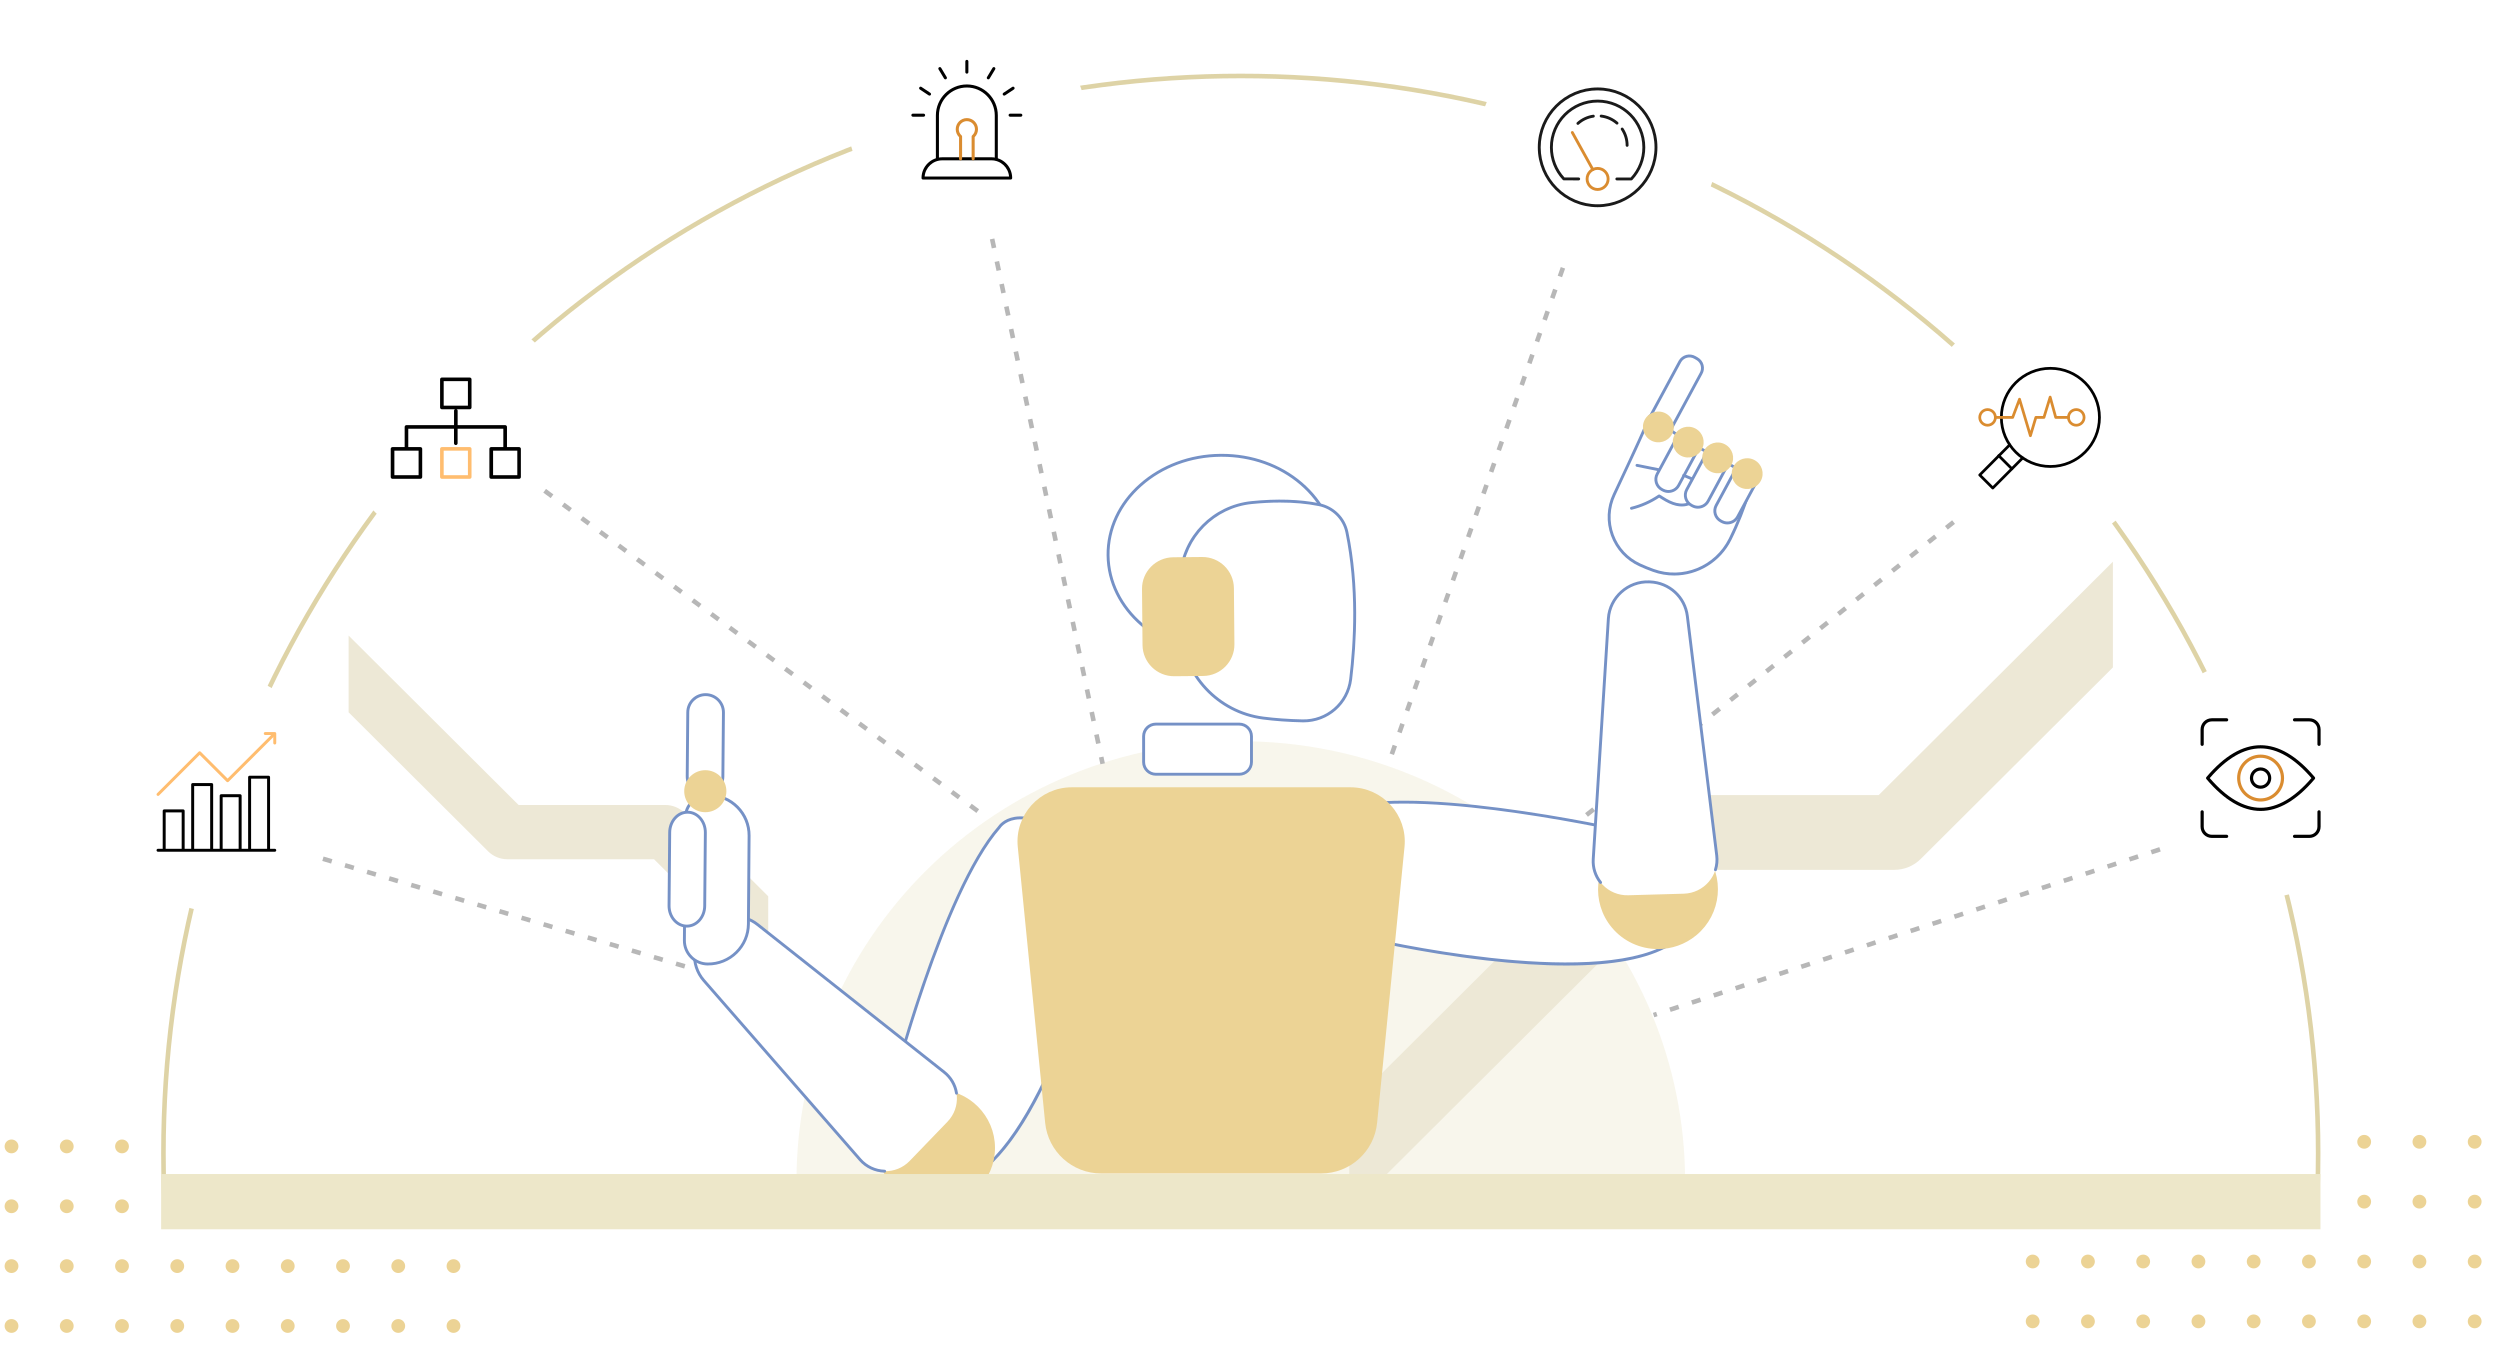 <svg width="543" height="293" viewBox="0 0 543 293" fill="none" xmlns="http://www.w3.org/2000/svg">
<g clip-path="url(#clip0_5658_217)">
<circle cx="269.5" cy="250.5" r="234" stroke="#DED3A6"/>
<path d="M366 256.5C366 243.959 363.504 231.54 358.654 219.954C353.805 208.367 346.697 197.839 337.736 188.971C328.775 180.103 318.137 173.069 306.429 168.27C294.721 163.47 282.173 161 269.5 161C256.827 161 244.279 163.47 232.571 168.27C220.863 173.069 210.225 180.103 201.264 188.971C192.303 197.839 185.195 208.367 180.346 219.954C175.496 231.54 173 243.959 173 256.5L269.5 256.5H366Z" fill="#DED3A6" fill-opacity="0.21"/>
</g>
<g clip-path="url(#clip1_5658_217)">
<path d="M513.5 249.5C514.328 249.5 515 248.828 515 248C515 247.172 514.328 246.5 513.5 246.5C512.672 246.5 512 247.172 512 248C512 248.828 512.672 249.5 513.5 249.5Z" fill="#ECD395"/>
<path d="M525.5 249.5C526.328 249.5 527 248.828 527 248C527 247.172 526.328 246.5 525.5 246.5C524.672 246.5 524 247.172 524 248C524 248.828 524.672 249.5 525.5 249.5Z" fill="#ECD395"/>
<path d="M537.5 249.5C538.328 249.5 539 248.828 539 248C539 247.172 538.328 246.5 537.5 246.5C536.672 246.5 536 247.172 536 248C536 248.828 536.672 249.5 537.5 249.5Z" fill="#ECD395"/>
<path d="M441.5 262.5C442.328 262.5 443 261.828 443 261C443 260.172 442.328 259.5 441.5 259.5C440.672 259.5 440 260.172 440 261C440 261.828 440.672 262.5 441.5 262.5Z" fill="#ECD395"/>
<path d="M453.5 262.5C454.328 262.5 455 261.828 455 261C455 260.172 454.328 259.5 453.5 259.5C452.672 259.5 452 260.172 452 261C452 261.828 452.672 262.5 453.5 262.5Z" fill="#ECD395"/>
<path d="M465.5 262.5C466.328 262.5 467 261.828 467 261C467 260.172 466.328 259.5 465.5 259.5C464.672 259.5 464 260.172 464 261C464 261.828 464.672 262.5 465.5 262.5Z" fill="#ECD395"/>
<path d="M477.5 262.5C478.328 262.5 479 261.828 479 261C479 260.172 478.328 259.5 477.5 259.5C476.672 259.5 476 260.172 476 261C476 261.828 476.672 262.5 477.5 262.5Z" fill="#ECD395"/>
<path d="M489.5 262.5C490.328 262.5 491 261.828 491 261C491 260.172 490.328 259.5 489.5 259.5C488.672 259.5 488 260.172 488 261C488 261.828 488.672 262.5 489.5 262.5Z" fill="#ECD395"/>
<path d="M501.5 262.5C502.328 262.5 503 261.828 503 261C503 260.172 502.328 259.5 501.5 259.5C500.672 259.5 500 260.172 500 261C500 261.828 500.672 262.5 501.5 262.5Z" fill="#ECD395"/>
<path d="M513.5 262.5C514.328 262.5 515 261.828 515 261C515 260.172 514.328 259.5 513.5 259.5C512.672 259.5 512 260.172 512 261C512 261.828 512.672 262.5 513.5 262.5Z" fill="#ECD395"/>
<path d="M525.5 262.5C526.328 262.5 527 261.828 527 261C527 260.172 526.328 259.5 525.5 259.5C524.672 259.5 524 260.172 524 261C524 261.828 524.672 262.5 525.5 262.5Z" fill="#ECD395"/>
<path d="M537.5 262.5C538.328 262.5 539 261.828 539 261C539 260.172 538.328 259.5 537.5 259.5C536.672 259.5 536 260.172 536 261C536 261.828 536.672 262.5 537.5 262.5Z" fill="#ECD395"/>
<path d="M441.5 275.5C442.328 275.5 443 274.828 443 274C443 273.172 442.328 272.5 441.5 272.5C440.672 272.5 440 273.172 440 274C440 274.828 440.672 275.5 441.5 275.5Z" fill="#ECD395"/>
<path d="M453.5 275.5C454.328 275.5 455 274.828 455 274C455 273.172 454.328 272.5 453.5 272.5C452.672 272.5 452 273.172 452 274C452 274.828 452.672 275.5 453.5 275.5Z" fill="#ECD395"/>
<path d="M465.5 275.5C466.328 275.5 467 274.828 467 274C467 273.172 466.328 272.5 465.5 272.5C464.672 272.5 464 273.172 464 274C464 274.828 464.672 275.5 465.5 275.5Z" fill="#ECD395"/>
<path d="M477.5 275.5C478.328 275.5 479 274.828 479 274C479 273.172 478.328 272.5 477.5 272.5C476.672 272.5 476 273.172 476 274C476 274.828 476.672 275.5 477.5 275.5Z" fill="#ECD395"/>
<path d="M489.5 275.5C490.328 275.5 491 274.828 491 274C491 273.172 490.328 272.5 489.5 272.5C488.672 272.5 488 273.172 488 274C488 274.828 488.672 275.5 489.5 275.5Z" fill="#ECD395"/>
<path d="M501.5 275.5C502.328 275.5 503 274.828 503 274C503 273.172 502.328 272.5 501.5 272.5C500.672 272.5 500 273.172 500 274C500 274.828 500.672 275.5 501.5 275.5Z" fill="#ECD395"/>
<path d="M513.5 275.5C514.328 275.5 515 274.828 515 274C515 273.172 514.328 272.5 513.5 272.5C512.672 272.5 512 273.172 512 274C512 274.828 512.672 275.5 513.5 275.5Z" fill="#ECD395"/>
<path d="M525.5 275.5C526.328 275.5 527 274.828 527 274C527 273.172 526.328 272.5 525.5 272.5C524.672 272.5 524 273.172 524 274C524 274.828 524.672 275.5 525.5 275.5Z" fill="#ECD395"/>
<path d="M537.5 275.5C538.328 275.5 539 274.828 539 274C539 273.172 538.328 272.5 537.5 272.5C536.672 272.5 536 273.172 536 274C536 274.828 536.672 275.5 537.5 275.5Z" fill="#ECD395"/>
<path d="M441.5 288.5C442.328 288.5 443 287.828 443 287C443 286.172 442.328 285.5 441.5 285.5C440.672 285.5 440 286.172 440 287C440 287.828 440.672 288.5 441.5 288.5Z" fill="#ECD395"/>
<path d="M453.5 288.5C454.328 288.5 455 287.828 455 287C455 286.172 454.328 285.5 453.5 285.5C452.672 285.5 452 286.172 452 287C452 287.828 452.672 288.5 453.5 288.5Z" fill="#ECD395"/>
<path d="M465.5 288.5C466.328 288.5 467 287.828 467 287C467 286.172 466.328 285.5 465.5 285.5C464.672 285.5 464 286.172 464 287C464 287.828 464.672 288.5 465.5 288.5Z" fill="#ECD395"/>
<path d="M477.5 288.5C478.328 288.5 479 287.828 479 287C479 286.172 478.328 285.5 477.5 285.5C476.672 285.5 476 286.172 476 287C476 287.828 476.672 288.5 477.5 288.5Z" fill="#ECD395"/>
<path d="M489.5 288.5C490.328 288.5 491 287.828 491 287C491 286.172 490.328 285.5 489.5 285.5C488.672 285.5 488 286.172 488 287C488 287.828 488.672 288.5 489.5 288.5Z" fill="#ECD395"/>
<path d="M501.5 288.5C502.328 288.5 503 287.828 503 287C503 286.172 502.328 285.5 501.5 285.5C500.672 285.5 500 286.172 500 287C500 287.828 500.672 288.5 501.5 288.5Z" fill="#ECD395"/>
<path d="M513.5 288.5C514.328 288.5 515 287.828 515 287C515 286.172 514.328 285.5 513.5 285.5C512.672 285.5 512 286.172 512 287C512 287.828 512.672 288.5 513.5 288.5Z" fill="#ECD395"/>
<path d="M525.5 288.5C526.328 288.5 527 287.828 527 287C527 286.172 526.328 285.5 525.5 285.5C524.672 285.5 524 286.172 524 287C524 287.828 524.672 288.5 525.5 288.5Z" fill="#ECD395"/>
<path d="M537.5 288.5C538.328 288.5 539 287.828 539 287C539 286.172 538.328 285.5 537.5 285.5C536.672 285.5 536 286.172 536 287C536 287.828 536.672 288.5 537.5 288.5Z" fill="#ECD395"/>
</g>
<rect x="184" width="52" height="52" rx="26" fill="white"/>
<path d="M219.514 39H200.484C200.301 39 200.152 38.851 200.152 38.668C200.152 36.182 202.174 34.161 204.66 34.161H215.34C217.826 34.161 219.847 36.182 219.847 38.668C219.847 38.851 219.699 39 219.516 39H219.514ZM200.829 38.337H219.168C219 36.372 217.347 34.824 215.339 34.824H204.659C202.65 34.824 200.997 36.371 200.829 38.337Z" fill="black"/>
<path d="M216.396 34.825C216.212 34.825 216.064 34.677 216.064 34.494V25.07C216.064 21.726 213.343 19.006 210 19.006C206.657 19.006 203.937 21.727 203.937 25.07V34.494C203.937 34.677 203.788 34.825 203.605 34.825C203.422 34.825 203.273 34.677 203.273 34.494V25.07C203.273 21.361 206.291 18.343 210 18.343C213.709 18.343 216.727 21.361 216.727 25.07V34.494C216.727 34.677 216.579 34.825 216.396 34.825Z" fill="black"/>
<path d="M211.367 34.825C211.184 34.825 211.035 34.677 211.035 34.494V29.648C211.035 29.551 211.077 29.459 211.15 29.397C211.536 29.063 211.758 28.579 211.758 28.069C211.758 27.101 210.97 26.313 210.002 26.313C209.033 26.313 208.245 27.101 208.245 28.069C208.245 28.579 208.467 29.063 208.853 29.397C208.926 29.459 208.968 29.552 208.968 29.648V34.494C208.968 34.677 208.82 34.825 208.637 34.825C208.454 34.825 208.305 34.677 208.305 34.494V29.794C207.843 29.34 207.582 28.721 207.582 28.069C207.582 26.735 208.667 25.65 210.002 25.65C211.336 25.65 212.421 26.735 212.421 28.069C212.421 28.721 212.16 29.34 211.698 29.794V34.494C211.698 34.677 211.55 34.825 211.367 34.825Z" fill="#DA8C30"/>
<path d="M200.605 25.35H198.277C198.094 25.35 197.945 25.201 197.945 25.018C197.945 24.835 198.094 24.687 198.277 24.687H200.605C200.788 24.687 200.937 24.835 200.937 25.018C200.937 25.201 200.788 25.35 200.605 25.35Z" fill="black"/>
<path d="M201.889 20.772C201.825 20.772 201.762 20.754 201.706 20.716L199.779 19.432C199.626 19.33 199.585 19.125 199.687 18.972C199.789 18.82 199.995 18.778 200.147 18.881L202.075 20.165C202.227 20.267 202.268 20.472 202.166 20.625C202.103 20.72 201.998 20.772 201.89 20.772H201.889Z" fill="black"/>
<path d="M205.342 17.24C205.229 17.24 205.119 17.183 205.057 17.079L203.852 15.072C203.758 14.915 203.808 14.711 203.966 14.617C204.123 14.523 204.327 14.573 204.421 14.731L205.626 16.738C205.72 16.895 205.669 17.099 205.512 17.193C205.459 17.225 205.399 17.241 205.342 17.241V17.24Z" fill="black"/>
<path d="M221.724 25.35H219.396C219.213 25.35 219.064 25.201 219.064 25.018C219.064 24.835 219.213 24.687 219.396 24.687H221.724C221.907 24.687 222.056 24.835 222.056 25.018C222.056 25.201 221.907 25.35 221.724 25.35Z" fill="black"/>
<path d="M218.113 20.772C218.006 20.772 217.901 20.72 217.837 20.625C217.735 20.472 217.776 20.267 217.929 20.165L219.856 18.881C220.009 18.778 220.215 18.82 220.317 18.972C220.419 19.125 220.378 19.33 220.225 19.432L218.298 20.716C218.241 20.754 218.177 20.772 218.115 20.772H218.113Z" fill="black"/>
<path d="M214.659 17.239C214.601 17.239 214.542 17.225 214.489 17.192C214.333 17.098 214.281 16.893 214.375 16.737L215.58 14.73C215.674 14.573 215.878 14.521 216.035 14.616C216.191 14.71 216.243 14.914 216.149 15.071L214.944 17.078C214.882 17.181 214.772 17.238 214.659 17.238V17.239Z" fill="black"/>
<path d="M210.002 15.997C209.818 15.997 209.67 15.848 209.67 15.665V13.332C209.67 13.149 209.818 13 210.002 13C210.185 13 210.333 13.149 210.333 13.332V15.665C210.333 15.848 210.185 15.997 210.002 15.997Z" fill="black"/>
<rect x="417" y="67" width="52" height="52" rx="26" fill="white"/>
<path d="M445.347 101.32C451.23 101.32 455.999 96.551 455.999 90.66C455.999 84.769 451.23 80 445.347 80C439.465 80 434.695 84.769 434.695 90.66C434.695 96.551 439.465 101.32 445.347 101.32Z" stroke="black" stroke-width="0.6" stroke-linecap="round" stroke-linejoin="round"/>
<path d="M436.51 96.616L430.002 103.164V103.173L432.829 106L439.329 99.459" stroke="black" stroke-width="0.6" stroke-linecap="round" stroke-linejoin="round"/>
<path d="M434.135 98.98L436.97 101.816" stroke="black" stroke-width="0.6" stroke-linecap="round" stroke-linejoin="round"/>
<path d="M431.7 92.358C432.634 92.358 433.398 91.594 433.398 90.66C433.398 89.726 432.634 88.962 431.7 88.962C430.766 88.962 430.002 89.726 430.002 90.66C430.002 91.594 430.766 92.358 431.7 92.358Z" stroke="#DA8C30" stroke-width="0.6" stroke-linecap="round" stroke-linejoin="round"/>
<path d="M450.964 92.358C451.898 92.358 452.662 91.594 452.662 90.66C452.662 89.726 451.898 88.962 450.964 88.962C450.029 88.962 449.266 89.726 449.266 90.66C449.266 91.594 450.029 92.358 450.964 92.358Z" stroke="#DA8C30" stroke-width="0.6" stroke-linecap="round" stroke-linejoin="round"/>
<path d="M433.398 90.66H437.152L438.639 86.703L441.003 94.641L442.19 90.66H443.945L445.293 86.248L446.504 90.66H449.275" stroke="#DA8C30" stroke-width="0.6" stroke-linecap="round" stroke-linejoin="round"/>
<g filter="url(#filter0_d_5658_217)">
<rect x="73" y="63" width="52" height="52" rx="26" fill="white"/>
<path d="M102.023 93.105H95.978C95.758 93.105 95.586 93.277 95.586 93.496V99.608C95.586 99.828 95.758 100 95.978 100H102.023C102.242 100 102.414 99.828 102.414 99.608V93.496C102.414 93.277 102.242 93.105 102.023 93.105ZM101.631 99.217H96.369V93.888H101.631V99.217Z" fill="#FFBD6F"/>
<path d="M102.023 78H95.978C95.758 78 95.586 78.172 95.586 78.391V84.504C95.586 84.723 95.758 84.895 95.978 84.895H102.023C102.242 84.895 102.414 84.723 102.414 84.504V78.391C102.414 78.172 102.242 78 102.023 78ZM101.631 84.112H96.369V78.783H101.631V84.112Z" fill="black"/>
<path d="M112.751 93.105H110.115V88.731C110.115 88.511 109.943 88.34 109.724 88.34H99.4V85.207C99.4 84.988 99.228 84.816 99.009 84.816C98.789 84.816 98.617 84.988 98.617 85.207V88.34H88.284C88.064 88.34 87.892 88.511 87.892 88.731V93.105H85.257C85.037 93.105 84.865 93.277 84.865 93.496V99.608C84.865 99.828 85.037 100 85.257 100H91.311C91.531 100 91.703 99.828 91.703 99.608V93.496C91.703 93.277 91.531 93.105 91.311 93.105H88.676V89.123H98.608V92.274C98.608 92.494 98.779 92.666 98.999 92.666C99.219 92.666 99.391 92.494 99.391 92.274V89.123H109.322V93.105H106.687C106.467 93.105 106.295 93.277 106.295 93.496V99.608C106.295 99.828 106.467 100 106.687 100H112.741C112.961 100 113.133 99.828 113.133 99.608V93.496C113.133 93.277 112.961 93.105 112.741 93.105H112.751ZM90.92 93.888V99.217H85.658V93.888H90.92ZM112.359 99.217H107.097V93.888H112.359V99.217Z" fill="black"/>
</g>
<rect x="321" y="6" width="52" height="52" rx="26" fill="white"/>
<path d="M347.001 45C339.838 45 334.01 39.168 334.01 32C334.01 24.832 339.838 19 347.001 19C354.164 19 359.992 24.832 359.992 32C359.992 39.168 354.165 45 347.001 45ZM347.001 19.628C340.183 19.628 334.636 25.178 334.636 32.001C334.636 38.823 340.183 44.374 347.001 44.374C353.819 44.374 359.365 38.823 359.365 32.001C359.365 25.178 353.819 19.628 347.001 19.628Z" fill="#1A1A1A"/>
<path d="M342.892 39.179L339.665 39.17C339.578 39.17 339.495 39.134 339.437 39.071C337.64 37.147 336.65 34.636 336.65 32C336.65 26.289 341.294 21.642 347.001 21.642C352.708 21.642 357.352 26.289 357.352 32C357.352 34.64 356.359 37.154 354.556 39.08C354.497 39.143 354.414 39.179 354.328 39.179H351.176C351.003 39.179 350.863 39.039 350.863 38.866C350.863 38.693 351.003 38.553 351.176 38.553H354.19C355.826 36.757 356.725 34.436 356.725 32C356.725 26.634 352.362 22.269 347 22.269C341.638 22.269 337.276 26.634 337.276 32C337.276 34.431 338.173 36.749 339.803 38.544L342.893 38.553C343.065 38.553 343.206 38.694 343.205 38.867C343.205 39.04 343.065 39.179 342.892 39.179Z" fill="#1A1A1A"/>
<path d="M353.408 31.888C353.235 31.888 353.095 31.747 353.095 31.575C353.095 30.366 352.742 29.199 352.076 28.198C351.98 28.054 352.019 27.859 352.163 27.764C352.307 27.668 352.502 27.707 352.598 27.851C353.333 28.955 353.722 30.243 353.722 31.575C353.722 31.747 353.581 31.888 353.409 31.888H353.408Z" fill="#1A1A1A"/>
<path d="M351.216 27.06C351.143 27.06 351.07 27.035 351.01 26.983C350.083 26.172 348.95 25.666 347.733 25.521C347.561 25.5 347.439 25.344 347.459 25.172C347.48 25 347.636 24.877 347.808 24.898C349.151 25.059 350.4 25.617 351.422 26.511C351.552 26.625 351.566 26.823 351.452 26.953C351.39 27.024 351.303 27.06 351.216 27.06Z" fill="#1A1A1A"/>
<path d="M342.72 27.118C342.635 27.118 342.549 27.083 342.487 27.014C342.371 26.885 342.381 26.687 342.51 26.572C343.501 25.681 344.718 25.11 346.029 24.92C346.2 24.895 346.36 25.014 346.385 25.186C346.409 25.357 346.291 25.516 346.119 25.541C344.93 25.714 343.827 26.231 342.929 27.039C342.869 27.093 342.794 27.12 342.719 27.12L342.72 27.118Z" fill="#1A1A1A"/>
<path d="M347.001 41.466C345.568 41.466 344.402 40.3 344.402 38.866C344.402 37.432 345.568 36.266 347.001 36.266C348.433 36.266 349.599 37.432 349.599 38.866C349.599 40.3 348.433 41.466 347.001 41.466ZM347.001 36.893C345.913 36.893 345.029 37.778 345.029 38.866C345.029 39.954 345.913 40.839 347.001 40.839C348.088 40.839 348.973 39.954 348.973 38.866C348.973 37.778 348.088 36.893 347.001 36.893Z" fill="#DA8C30"/>
<path d="M345.963 37.144C345.853 37.144 345.746 37.085 345.689 36.982L341.233 28.933C341.149 28.781 341.204 28.59 341.355 28.506C341.506 28.423 341.697 28.478 341.781 28.629L346.237 36.679C346.321 36.83 346.266 37.021 346.114 37.105C346.067 37.131 346.014 37.144 345.963 37.144V37.144Z" fill="#DA8C30"/>
<rect x="465" y="143" width="52" height="52" rx="26" fill="white"/>
<path d="M491.001 176.14C487.078 176.14 483.12 173.814 479.235 169.224C479.125 169.095 479.125 168.905 479.235 168.776C483.119 164.187 487.078 161.861 491.001 161.861C494.923 161.861 498.882 164.187 502.767 168.776C502.876 168.905 502.876 169.095 502.767 169.224C498.881 173.813 494.922 176.14 491.001 176.14ZM479.956 169.001C483.64 173.279 487.355 175.447 491.002 175.447C494.649 175.447 498.364 173.279 502.048 169.001C498.364 164.723 494.649 162.554 491.002 162.554C487.355 162.554 483.64 164.723 479.956 169.001Z" fill="black"/>
<path d="M491 174.101C488.187 174.101 485.898 171.812 485.898 168.999C485.898 166.186 488.187 163.897 491 163.897C493.814 163.897 496.103 166.186 496.103 168.999C496.103 171.812 493.814 174.101 491 174.101ZM491 164.592C488.57 164.592 486.592 166.569 486.592 169.001C486.592 171.432 488.569 173.409 491 173.409C493.432 173.409 495.409 171.432 495.409 169.001C495.409 166.569 493.432 164.592 491 164.592Z" fill="#DA8C30"/>
<path d="M490.998 171.321C489.718 171.321 488.678 170.28 488.678 169.001C488.678 167.722 489.72 166.68 490.998 166.68C492.277 166.68 493.319 167.722 493.319 169.001C493.319 170.28 492.277 171.321 490.998 171.321ZM490.998 167.372C490.101 167.372 489.371 168.102 489.371 168.999C489.371 169.897 490.101 170.626 490.998 170.626C491.896 170.626 492.626 169.897 492.626 168.999C492.626 168.102 491.896 167.372 490.998 167.372Z" fill="black"/>
<path d="M478.306 162.013C478.114 162.013 477.959 161.858 477.959 161.667V158.44C477.959 157.094 479.053 156 480.399 156H483.624C483.816 156 483.971 156.155 483.971 156.347C483.971 156.538 483.816 156.694 483.624 156.694H480.399C479.436 156.694 478.653 157.477 478.653 158.44V161.667C478.653 161.858 478.497 162.013 478.306 162.013Z" fill="black"/>
<path d="M503.692 162.013C503.501 162.013 503.345 161.858 503.345 161.667V158.44C503.345 157.477 502.561 156.694 501.599 156.694H498.372C498.181 156.694 498.025 156.538 498.025 156.347C498.025 156.155 498.181 156 498.372 156H501.599C502.944 156 504.039 157.094 504.039 158.44V161.667C504.039 161.858 503.883 162.013 503.692 162.013Z" fill="black"/>
<path d="M501.599 182H498.372C498.181 182 498.025 181.845 498.025 181.653C498.025 181.462 498.181 181.306 498.372 181.306H501.599C502.561 181.306 503.345 180.523 503.345 179.56V176.335C503.345 176.143 503.501 175.988 503.692 175.988C503.883 175.988 504.039 176.143 504.039 176.335V179.56C504.039 180.906 502.944 182 501.599 182Z" fill="black"/>
<path d="M483.624 182H480.399C479.053 182 477.959 180.906 477.959 179.56V176.335C477.959 176.143 478.114 175.988 478.306 175.988C478.497 175.988 478.653 176.143 478.653 176.335V179.56C478.653 180.523 479.436 181.306 480.399 181.306H483.624C483.816 181.306 483.971 181.462 483.971 181.653C483.971 181.845 483.816 182 483.624 182Z" fill="black"/>
<rect x="21" y="146" width="52" height="52" rx="26" fill="white"/>
<path d="M59.678 185H34.322C34.143 185 34 184.857 34 184.678C34 184.498 34.143 184.356 34.322 184.356H59.678C59.857 184.356 60 184.498 60 184.678C60 184.857 59.857 185 59.678 185Z" fill="black"/>
<path d="M34.322 172.872C34.238 172.872 34.158 172.84 34.095 172.776C33.968 172.65 33.968 172.444 34.095 172.317L43.139 163.273C43.265 163.147 43.471 163.147 43.598 163.273L49.435 169.105L59.091 159.449C59.218 159.322 59.424 159.322 59.551 159.449C59.678 159.576 59.678 159.782 59.551 159.909L49.662 169.797C49.535 169.924 49.33 169.924 49.203 169.797L43.366 163.965L34.549 172.782C34.486 172.845 34.401 172.877 34.322 172.877V172.872Z" fill="#FFBD6F"/>
<path d="M59.677 161.705C59.498 161.705 59.355 161.562 59.355 161.382V159.644H57.617C57.438 159.644 57.295 159.502 57.295 159.322C57.295 159.143 57.438 159 57.617 159H59.677C59.857 159 59.999 159.143 59.999 159.322V161.382C59.999 161.562 59.857 161.705 59.677 161.705Z" fill="#FFBD6F"/>
<path d="M39.782 184.741C39.603 184.741 39.46 184.599 39.46 184.419V176.448H35.984V184.419C35.984 184.599 35.842 184.741 35.662 184.741C35.483 184.741 35.34 184.599 35.34 184.419V176.126C35.34 175.946 35.483 175.803 35.662 175.803H39.782C39.962 175.803 40.105 175.946 40.105 176.126V184.419C40.105 184.599 39.962 184.741 39.782 184.741Z" fill="black"/>
<path d="M45.97 184.741C45.79 184.741 45.648 184.599 45.648 184.419V170.727H42.172V184.419C42.172 184.599 42.029 184.741 41.85 184.741C41.67 184.741 41.527 184.599 41.527 184.419V170.405C41.527 170.225 41.67 170.082 41.85 170.082H45.975C46.155 170.082 46.297 170.225 46.297 170.405V184.419C46.297 184.599 46.155 184.741 45.975 184.741H45.97Z" fill="black"/>
<path d="M52.157 184.741C51.978 184.741 51.835 184.599 51.835 184.419V173.152H48.359V184.419C48.359 184.599 48.217 184.741 48.037 184.741C47.858 184.741 47.715 184.599 47.715 184.419V172.829C47.715 172.65 47.858 172.507 48.037 172.507H52.157C52.337 172.507 52.48 172.65 52.48 172.829V184.419C52.48 184.599 52.337 184.741 52.157 184.741Z" fill="black"/>
<path d="M58.335 184.741C58.156 184.741 58.013 184.599 58.013 184.419V169.132H54.537V184.419C54.537 184.599 54.394 184.741 54.215 184.741C54.035 184.741 53.893 184.599 53.893 184.419V168.809C53.893 168.63 54.035 168.487 54.215 168.487H58.335C58.515 168.487 58.657 168.63 58.657 168.809V184.419C58.657 184.599 58.515 184.741 58.335 184.741Z" fill="black"/>
<line x1="70.142" y1="186.521" x2="181.142" y2="219.521" stroke="#B7B7B7" stroke-dasharray="2 3"/>
<line x1="118.297" y1="106.598" x2="214.297" y2="177.598" stroke="#B7B7B7" stroke-dasharray="2 3"/>
<line x1="215.489" y1="51.897" x2="239.489" y2="165.897" stroke="#B7B7B7" stroke-dasharray="2 3"/>
<line x1="339.472" y1="58.166" x2="301.472" y2="166.166" stroke="#B7B7B7" stroke-dasharray="2 3"/>
<line x1="424.312" y1="113.391" x2="325.312" y2="192.391" stroke="#B7B7B7" stroke-dasharray="2 3"/>
<line x1="469.156" y1="184.475" x2="359.156" y2="220.475" stroke="#B7B7B7" stroke-dasharray="2 3"/>
<path d="M293.059 240.174L358.385 175.073C359.915 173.549 361.985 172.694 364.148 172.694H408.052L458.921 122V144.968L417.19 186.555C415.66 188.079 413.59 188.934 411.427 188.934H367.523L293.619 262.583C293.439 262.763 293.252 262.927 293.059 263.088V240.174Z" fill="#EDE8D6"/>
<path d="M166.857 194.676L148.686 176.568C147.578 175.463 146.074 174.842 144.503 174.842H112.638L75.719 138.047V154.717L106.007 184.901C107.116 186.005 108.62 186.627 110.19 186.627H142.056L166.452 210.939C166.582 211.068 166.718 211.188 166.857 211.305V194.673V194.676Z" fill="#EDE8D6"/>
<path d="M355.75 181.129C355.75 181.129 311.358 170.795 292.611 175.392C292.611 175.392 284.189 175.922 288.558 194.738L295.98 203.652C295.98 203.652 345.083 215.465 362.51 205.163L355.747 181.126L355.75 181.129Z" fill="white"/>
<path d="M340.24 209.713C335.06 209.713 329.203 209.337 322.677 208.586C308.369 206.936 296.033 203.989 295.909 203.961C295.843 203.945 295.783 203.907 295.741 203.857L288.32 194.943C288.288 194.905 288.266 194.861 288.256 194.813C285.85 184.448 287.348 179.592 289.029 177.342C290.517 175.351 292.3 175.108 292.566 175.083C311.187 170.536 355.385 180.719 355.828 180.823C355.942 180.848 356.031 180.933 356.062 181.044L362.826 205.081C362.864 205.22 362.807 205.365 362.683 205.437C357.864 208.287 350.35 209.713 340.247 209.713H340.24ZM296.159 203.371C298.667 203.961 345.224 214.702 362.145 205.018L355.499 181.394C352.37 180.681 310.541 171.322 292.689 175.698C292.67 175.702 292.651 175.705 292.632 175.708C292.563 175.714 290.913 175.85 289.513 177.74C287.927 179.882 286.528 184.543 288.852 194.596L296.159 203.371Z" fill="#7591C6"/>
<path d="M368.223 202.898C373.627 198.428 374.377 190.446 369.899 185.069C365.421 179.691 357.41 178.955 352.006 183.425C346.602 187.894 345.851 195.877 350.329 201.254C354.808 206.631 362.819 207.367 368.223 202.898Z" fill="#ECD395"/>
<path d="M360.109 206.135C356.367 206.135 352.656 204.541 350.088 201.459C345.506 195.956 346.276 187.758 351.804 183.186C357.332 178.614 365.562 179.371 370.143 184.874C374.725 190.377 373.955 198.575 368.427 203.147C365.995 205.157 363.044 206.138 360.109 206.138V206.135ZM350.572 201.055C354.932 206.289 362.759 207.009 368.019 202.658C373.281 198.306 374.012 190.51 369.652 185.272C365.292 180.037 357.465 179.318 352.206 183.669C346.944 188.02 346.212 195.817 350.572 201.055Z" fill="#ECD395"/>
<path d="M366.492 133.837L372.875 185.821C373.407 190.144 370.086 193.984 365.717 194.11L353.659 194.451C349.302 194.574 345.782 190.948 346.054 186.613L349.344 134.345C349.635 129.735 353.574 126.194 358.209 126.384L358.393 126.39C362.56 126.56 365.989 129.709 366.495 133.83L366.492 133.837Z" fill="white"/>
<path d="M347.643 191.986C347.552 191.986 347.457 191.945 347.396 191.866C346.203 190.374 345.614 188.503 345.734 186.594L349.024 134.326C349.322 129.58 353.457 125.876 358.219 126.068L358.402 126.075C362.743 126.251 366.28 129.498 366.806 133.792L373.189 185.777C373.325 186.875 373.227 187.963 372.898 189.011C372.844 189.178 372.667 189.27 372.502 189.219C372.334 189.165 372.242 188.989 372.293 188.825C372.594 187.865 372.686 186.865 372.562 185.855L366.179 133.871C365.688 129.883 362.408 126.87 358.377 126.706L358.193 126.699C353.757 126.516 349.936 129.959 349.657 134.364L346.367 186.632C346.257 188.383 346.798 190.103 347.894 191.472C348.001 191.608 347.979 191.806 347.843 191.917C347.786 191.964 347.716 191.986 347.647 191.986H347.643Z" fill="#7591C6"/>
<path d="M380.742 103.681C380.742 103.681 379.361 109.878 375.786 117.101C372.743 123.247 365.543 126.223 359.071 123.885C358.137 123.547 357.172 123.156 356.184 122.701C350.383 120.045 347.888 113.172 350.598 107.42C353.831 100.557 357.833 91.959 358.34 90.397L365.733 95.424L380.742 103.681Z" fill="white"/>
<path d="M363.633 125.002C362.079 125.002 360.502 124.737 358.963 124.181C357.981 123.828 357.003 123.427 356.05 122.989C353.178 121.673 350.997 119.316 349.911 116.353C348.818 113.377 348.961 110.156 350.313 107.288C354.97 97.396 357.643 91.524 358.042 90.302C358.073 90.208 358.146 90.132 358.241 90.1C358.336 90.069 358.441 90.082 358.523 90.138L365.916 95.165L380.899 103.407C381.022 103.473 381.086 103.615 381.054 103.75C381.041 103.814 379.626 110.067 376.074 117.243C373.664 122.111 368.769 125.002 363.636 125.002H363.633ZM358.501 90.886C357.614 93.174 353.929 101.087 350.886 107.553C349.607 110.269 349.474 113.317 350.506 116.132C351.535 118.937 353.599 121.168 356.316 122.411C357.253 122.84 358.216 123.235 359.181 123.582C365.489 125.86 372.505 123.014 375.504 116.956C378.638 110.623 380.092 105.019 380.38 103.836L365.584 95.695L358.501 90.88V90.886Z" fill="#7591C6"/>
<path d="M373.777 113.169L374.005 113.292C375.227 113.945 376.747 113.488 377.402 112.273L381.443 104.782L376.788 102.296L372.748 109.784C372.092 111.001 372.552 112.519 373.774 113.172L373.777 113.169Z" fill="white"/>
<path d="M375.188 113.904C374.738 113.904 374.279 113.797 373.858 113.57L373.63 113.447C372.965 113.09 372.477 112.497 372.259 111.778C372.04 111.058 372.116 110.295 372.474 109.632L376.514 102.144C376.597 101.99 376.79 101.933 376.942 102.015L381.596 104.501C381.669 104.543 381.726 104.609 381.748 104.688C381.774 104.767 381.764 104.855 381.723 104.927L377.683 112.418C377.173 113.362 376.195 113.901 375.188 113.901V113.904ZM376.923 102.719L373.035 109.929C372.756 110.443 372.696 111.033 372.867 111.595C373.035 112.153 373.415 112.614 373.931 112.892L374.159 113.015C375.226 113.583 376.556 113.185 377.129 112.122L381.02 104.909L376.926 102.722L376.923 102.719Z" fill="#7591C6"/>
<path d="M376.525 101.289C375.648 102.914 376.262 104.94 377.896 105.814C379.53 106.688 381.566 106.076 382.443 104.451C383.32 102.826 382.705 100.8 381.072 99.926C379.438 99.052 377.402 99.664 376.525 101.289Z" fill="#ECD395"/>
<path d="M367.375 109.749L367.603 109.872C368.825 110.525 370.345 110.067 371 108.853L375.04 101.362L370.386 98.876L366.346 106.363C365.69 107.581 366.149 109.099 367.371 109.752L367.375 109.749Z" fill="white"/>
<path d="M368.787 110.484C368.338 110.484 367.882 110.377 367.458 110.15L367.23 110.026C366.565 109.67 366.077 109.077 365.859 108.357C365.64 107.638 365.716 106.874 366.074 106.212L370.114 98.724C370.196 98.569 370.389 98.513 370.541 98.595L375.196 101.081C375.269 101.122 375.326 101.188 375.348 101.267C375.373 101.346 375.364 101.434 375.323 101.507L371.282 108.998C370.773 109.941 369.794 110.481 368.787 110.481V110.484ZM370.519 99.298L366.631 106.508C366.352 107.023 366.292 107.613 366.463 108.174C366.631 108.733 367.011 109.193 367.527 109.471L367.755 109.594C368.819 110.162 370.152 109.765 370.725 108.701L374.616 101.488L370.522 99.302L370.519 99.298Z" fill="#7591C6"/>
<path d="M370.12 97.869C369.243 99.494 369.858 101.52 371.491 102.394C373.125 103.268 375.161 102.656 376.038 101.031C376.915 99.406 376.301 97.38 374.667 96.506C373.033 95.632 370.998 96.244 370.12 97.869Z" fill="#ECD395"/>
<path d="M368.603 77.912L368.122 77.634C366.995 76.984 365.548 77.366 364.893 78.489L357.914 91.413L362.483 94.051L369.461 81.127C370.117 80.004 369.731 78.565 368.603 77.915V77.912Z" fill="white"/>
<path d="M362.484 94.363C362.43 94.363 362.373 94.348 362.325 94.322L357.757 91.684C357.608 91.599 357.554 91.413 357.636 91.262L364.615 78.337C365.362 77.056 367.002 76.621 368.281 77.359L368.763 77.637C369.383 77.993 369.823 78.571 370.007 79.259C370.191 79.947 370.092 80.666 369.735 81.281L362.762 94.196C362.721 94.272 362.652 94.326 362.569 94.351C362.541 94.36 362.512 94.363 362.484 94.363ZM358.339 91.293L362.36 93.612L369.184 80.975C369.462 80.496 369.535 79.95 369.396 79.423C369.256 78.896 368.918 78.457 368.446 78.186L367.965 77.908C366.989 77.347 365.736 77.678 365.169 78.647L358.342 91.293H358.339Z" fill="#7591C6"/>
<path d="M360.974 106.328L361.202 106.451C362.424 107.105 363.944 106.647 364.6 105.432L368.64 97.942L363.985 95.455L359.945 102.943C359.29 104.161 359.749 105.678 360.971 106.332L360.974 106.328Z" fill="white"/>
<path d="M362.387 107.064C361.937 107.064 361.478 106.956 361.057 106.729L360.829 106.606C360.164 106.25 359.677 105.656 359.458 104.937C359.24 104.218 359.316 103.454 359.673 102.791L363.714 95.304C363.796 95.149 363.989 95.092 364.141 95.174L368.796 97.661C368.868 97.702 368.925 97.768 368.948 97.847C368.973 97.926 368.963 98.014 368.922 98.087L364.882 105.577C364.372 106.521 363.394 107.06 362.387 107.06V107.064ZM364.119 95.881L360.231 103.091C359.952 103.605 359.895 104.195 360.063 104.757C360.231 105.316 360.611 105.776 361.127 106.054L361.355 106.177C362.422 106.745 363.752 106.347 364.325 105.284L368.216 98.071L364.122 95.884L364.119 95.881Z" fill="#7591C6"/>
<path d="M363.718 94.448C362.841 96.073 363.455 98.099 365.089 98.973C366.723 99.847 368.759 99.235 369.636 97.61C370.513 95.985 369.899 93.96 368.265 93.085C366.631 92.211 364.595 92.823 363.718 94.448Z" fill="#ECD395"/>
<path d="M357.242 91.151C356.365 92.776 356.979 94.802 358.613 95.676C360.246 96.55 362.282 95.938 363.159 94.313C364.036 92.688 363.422 90.662 361.788 89.788C360.155 88.914 358.119 89.526 357.242 91.151Z" fill="#ECD395"/>
<path d="M360.203 102.327C360.181 102.327 360.162 102.327 360.14 102.321L355.492 101.384C355.321 101.349 355.21 101.182 355.245 101.012C355.28 100.841 355.447 100.731 355.618 100.766L360.266 101.703C360.437 101.737 360.548 101.905 360.513 102.075C360.482 102.223 360.352 102.327 360.203 102.327Z" fill="#7591C6"/>
<path d="M367.446 104.303C367.405 104.303 367.364 104.293 367.323 104.277L365.591 103.539C365.429 103.47 365.356 103.287 365.423 103.126C365.493 102.965 365.676 102.889 365.838 102.959L367.57 103.697C367.731 103.766 367.804 103.949 367.738 104.11C367.687 104.23 367.57 104.303 367.446 104.303Z" fill="#7591C6"/>
<path d="M354.353 110.711C354.211 110.711 354.081 110.617 354.046 110.471C354.005 110.301 354.106 110.131 354.277 110.09C356.399 109.566 358.387 108.679 360.189 107.455C360.293 107.382 360.433 107.382 360.537 107.452C361.462 108.045 362.421 108.66 363.463 109.033C364.258 109.317 365.445 109.566 366.588 109.159C366.753 109.099 366.933 109.184 366.993 109.348C367.053 109.512 366.968 109.692 366.803 109.752C365.483 110.225 364.144 109.944 363.251 109.626C362.209 109.257 361.275 108.673 360.373 108.095C358.555 109.304 356.554 110.181 354.429 110.705C354.404 110.711 354.379 110.714 354.353 110.714V110.711Z" fill="#7591C6"/>
<path d="M193.242 238.288C193.242 238.288 204.353 194.189 217.027 179.699C217.027 179.699 221.356 172.483 236.117 185.035L240.66 195.725C240.66 195.725 228.717 244.68 211.562 255.371L193.242 238.288Z" fill="white"/>
<path d="M211.565 255.686C211.486 255.686 211.41 255.658 211.349 255.601L193.029 238.518C192.944 238.439 192.909 238.322 192.938 238.212C193.048 237.77 204.2 193.911 216.773 179.51C216.919 179.286 217.948 177.819 220.399 177.418C223.172 176.964 228.188 177.876 236.322 184.795C236.36 184.827 236.388 184.868 236.407 184.912L240.951 195.602C240.976 195.665 240.983 195.735 240.967 195.801C240.938 195.924 237.918 208.214 232.839 221.653C226.006 239.736 218.904 251.171 211.729 255.639C211.679 255.67 211.619 255.686 211.562 255.686H211.565ZM193.596 238.187L211.603 254.976C227.976 244.45 239.71 198.243 240.33 195.754L235.856 185.231C227.938 178.513 223.138 177.614 220.503 178.046C218.189 178.425 217.312 179.851 217.302 179.863C217.293 179.879 217.28 179.895 217.27 179.908C205.197 193.709 194.394 235.094 193.599 238.187H193.596Z" fill="#7591C6"/>
<path d="M203.42 262C210.431 262 216.114 256.322 216.114 249.319C216.114 242.315 210.431 236.637 203.42 236.637C196.41 236.637 190.727 242.315 190.727 249.319C190.727 256.322 196.41 262 203.42 262Z" fill="#ECD395"/>
<path d="M164.555 200.824L205.084 232.886C208.453 235.552 208.788 240.528 205.809 243.62L197.586 252.149C194.616 255.232 189.629 255.109 186.817 251.881L152.878 212.972C149.883 209.539 150.193 204.352 153.578 201.298L153.714 201.175C156.757 198.429 161.345 198.281 164.558 200.821L164.555 200.824Z" fill="white"/>
<path d="M192.143 254.695C192.143 254.695 192.137 254.695 192.134 254.695C190.003 254.642 187.976 253.692 186.577 252.089L152.637 213.181C149.553 209.644 149.879 204.21 153.362 201.064L153.499 200.941C156.668 198.079 161.402 197.925 164.751 200.575L205.28 232.637C206.781 233.823 207.769 235.514 208.066 237.395C208.095 237.568 207.974 237.729 207.803 237.754C207.632 237.78 207.468 237.663 207.442 237.493C207.17 235.767 206.261 234.217 204.887 233.132L164.359 201.071C161.253 198.613 156.864 198.755 153.923 201.408L153.787 201.531C150.557 204.447 150.256 209.489 153.115 212.767L187.055 251.676C188.337 253.146 190.196 254.017 192.149 254.068C192.323 254.071 192.463 254.216 192.456 254.389C192.453 254.56 192.311 254.699 192.14 254.699L192.143 254.695Z" fill="#7591C6"/>
<path d="M148.854 177.592L148.649 204.257C148.626 207.066 150.893 209.363 153.715 209.382C158.559 209.42 162.514 205.535 162.552 200.711L162.701 181.517C162.739 176.689 158.841 172.748 154 172.71H153.832C151.106 172.688 148.877 174.875 148.858 177.592H148.854Z" fill="white"/>
<path d="M153.787 209.697C153.761 209.697 153.739 209.697 153.714 209.697C152.267 209.688 150.908 209.113 149.892 208.085C148.876 207.056 148.322 205.696 148.334 204.251L148.54 177.585C148.562 174.711 150.915 172.388 153.793 172.388C153.806 172.388 153.821 172.388 153.834 172.388H154.002C156.427 172.407 158.704 173.367 160.407 175.089C162.111 176.812 163.038 179.094 163.019 181.511L162.871 200.704C162.852 203.121 161.889 205.39 160.16 207.088C158.447 208.769 156.187 209.691 153.787 209.691V209.697ZM149.173 177.595L148.967 204.261C148.958 205.535 149.446 206.737 150.345 207.646C151.241 208.555 152.441 209.06 153.72 209.069C155.978 209.085 158.109 208.227 159.717 206.649C161.325 205.071 162.222 202.961 162.237 200.711L162.386 181.517C162.421 176.872 158.659 173.064 153.999 173.029H153.831C153.831 173.029 153.806 173.029 153.796 173.029C151.263 173.029 149.195 175.071 149.176 177.598L149.173 177.595Z" fill="#7591C6"/>
<path d="M153.291 150.875C151.153 150.856 149.402 152.57 149.383 154.7L149.26 168.621C149.241 170.751 150.96 172.496 153.097 172.515C155.235 172.534 156.986 170.82 157.005 168.69L157.128 154.769C157.147 152.639 155.428 150.894 153.291 150.875Z" fill="white"/>
<path d="M153.135 172.827C153.135 172.827 153.109 172.827 153.097 172.827C150.788 172.808 148.923 170.918 148.946 168.618L149.069 154.696C149.078 153.583 149.525 152.538 150.323 151.756C151.121 150.973 152.178 150.55 153.296 150.56C155.604 150.579 157.469 152.469 157.447 154.769L157.324 168.69C157.314 169.804 156.868 170.849 156.07 171.631C155.281 172.404 154.24 172.827 153.135 172.827ZM153.258 151.191C151.311 151.191 149.721 152.759 149.702 154.703L149.579 168.624C149.563 170.577 151.143 172.18 153.103 172.199C154.05 172.209 154.949 171.846 155.626 171.183C156.304 170.521 156.681 169.634 156.69 168.687L156.814 154.766C156.83 152.813 155.25 151.21 153.29 151.191C153.28 151.191 153.267 151.191 153.258 151.191Z" fill="#7591C6"/>
<path d="M153.227 167.286C155.757 167.305 157.789 169.363 157.77 171.884C157.751 174.405 155.687 176.43 153.157 176.412C150.627 176.393 148.594 174.335 148.613 171.814C148.632 169.293 150.697 167.267 153.227 167.286Z" fill="#ECD395"/>
<path d="M149.374 176.412C147.237 176.393 145.486 178.352 145.464 180.788L145.324 196.707C145.302 199.143 147.018 201.134 149.156 201.153C151.293 201.171 153.044 199.212 153.066 196.773L153.205 180.854C153.227 178.418 151.511 176.427 149.374 176.408V176.412Z" fill="white"/>
<path d="M149.183 201.468C149.183 201.468 149.161 201.468 149.148 201.468C146.84 201.449 144.978 199.31 145 196.703L145.14 180.785C145.152 179.529 145.592 178.352 146.381 177.469C147.182 176.572 148.233 176.074 149.37 176.096C150.497 176.105 151.548 176.613 152.333 177.522C153.106 178.418 153.527 179.605 153.517 180.861L153.378 196.779C153.366 198.035 152.925 199.212 152.137 200.095C151.345 200.982 150.297 201.468 149.183 201.468ZM149.341 176.727C148.41 176.727 147.53 177.14 146.859 177.888C146.172 178.658 145.789 179.69 145.776 180.791L145.637 196.71C145.618 198.969 147.194 200.821 149.154 200.837C150.092 200.846 150.988 200.433 151.665 199.676C152.352 198.906 152.735 197.874 152.748 196.773L152.887 180.854C152.897 179.753 152.533 178.715 151.858 177.932C151.193 177.162 150.31 176.733 149.37 176.727C149.37 176.727 149.351 176.727 149.341 176.727Z" fill="#7591C6"/>
<path d="M269.165 157.278H251.057C249.59 157.278 248.4 158.463 248.4 159.925V165.519C248.4 166.981 249.59 168.167 251.057 168.167H269.165C270.632 168.167 271.821 166.981 271.821 165.519V159.925C271.821 158.463 270.632 157.278 269.165 157.278Z" fill="white"/>
<path d="M269.16 168.482H251.049C249.409 168.482 248.076 167.154 248.076 165.519V159.922C248.076 158.287 249.409 156.959 251.049 156.959H269.16C270.801 156.959 272.134 158.287 272.134 159.922V165.519C272.134 167.151 270.801 168.482 269.16 168.482ZM251.052 157.593C249.764 157.593 248.713 158.638 248.713 159.925V165.523C248.713 166.807 249.761 167.854 251.052 167.854H269.164C270.452 167.854 271.504 166.81 271.504 165.523V159.925C271.504 158.641 270.455 157.593 269.164 157.593H251.052Z" fill="#7591C6"/>
<path d="M293.32 171H232.796C225.821 171 220.369 177.014 221.059 183.949L227.008 243.872C227.629 250.117 232.885 254.875 239.167 254.875H286.953C293.234 254.875 298.491 250.117 299.111 243.872L305.061 183.949C305.748 177.014 300.298 171 293.323 171H293.32Z" fill="#ECD395"/>
<path d="M265.503 141.84C279.111 141.717 290.054 132.002 289.946 120.14C289.838 108.278 278.719 98.762 265.112 98.885C251.504 99.008 240.56 108.724 240.668 120.586C240.776 132.447 251.895 141.963 265.503 141.84Z" fill="white"/>
<path d="M265.245 142.164C251.601 142.164 240.462 132.537 240.354 120.594C240.301 114.766 242.853 109.263 247.539 105.104C252.212 100.955 258.453 98.636 265.112 98.576C265.2 98.576 265.289 98.576 265.377 98.576C271.938 98.576 278.115 100.775 282.802 104.785C287.564 108.859 290.214 114.315 290.264 120.142C290.372 132.158 279.268 142.037 265.507 142.16C265.422 142.16 265.333 142.16 265.245 142.16V142.164ZM265.377 99.207C265.292 99.207 265.203 99.207 265.118 99.207C258.614 99.267 252.519 101.526 247.96 105.574C243.413 109.61 240.937 114.942 240.988 120.587C241.092 132.18 251.952 141.529 265.245 141.532C265.33 141.532 265.415 141.532 265.501 141.532C278.91 141.413 289.736 131.82 289.628 120.152C289.577 114.507 287.003 109.222 282.384 105.265C277.815 101.352 271.783 99.207 265.374 99.207H265.377Z" fill="#7591C6"/>
<path d="M286.472 109.6C283.248 108.954 278.423 108.493 271.863 109.156C263.633 109.989 257.13 116.589 256.436 124.825C256.151 128.189 256.069 132.177 256.379 136.774C257.044 146.616 264.536 154.684 274.326 155.955C276.802 156.277 279.642 156.498 282.894 156.571C288.194 156.687 292.722 152.787 293.365 147.528C294.33 139.642 295.008 127.551 292.551 115.602C291.927 112.563 289.518 110.213 286.475 109.6H286.472Z" fill="white"/>
<path d="M283.129 156.889C283.046 156.889 282.967 156.889 282.885 156.889C279.807 156.82 276.913 156.612 274.285 156.271C264.403 154.987 256.741 146.799 256.063 136.799C255.781 132.628 255.8 128.589 256.12 124.803C256.829 116.407 263.438 109.695 271.831 108.846C277.331 108.291 282.28 108.442 286.536 109.298C289.727 109.938 292.21 112.39 292.859 115.545C295.312 127.479 294.657 139.548 293.676 147.572C293.02 152.926 288.508 156.893 283.125 156.893L283.129 156.889ZM278.012 109.152C276.049 109.152 274 109.26 271.898 109.471C263.808 110.288 257.437 116.757 256.753 124.853C256.437 128.611 256.418 132.615 256.696 136.755C257.352 146.455 264.783 154.4 274.368 155.646C276.973 155.984 279.845 156.192 282.901 156.258C288.065 156.369 292.425 152.605 293.052 147.493C294.027 139.516 294.679 127.52 292.241 115.668C291.643 112.762 289.357 110.503 286.412 109.913C283.898 109.408 281.058 109.152 278.012 109.152Z" fill="#7591C6"/>
<path d="M255.07 146.876L261.326 146.819C265.11 146.785 268.15 143.7 268.116 139.929L268.005 127.747C267.97 123.976 264.875 120.947 261.091 120.981L254.835 121.038C251.051 121.072 248.011 124.157 248.045 127.928L248.156 140.11C248.19 143.881 251.286 146.91 255.07 146.876Z" fill="#ECD395"/>
<rect width="469" height="12" transform="matrix(1 0 0 -1 35 267)" fill="#EDE7C9"/>
<g clip-path="url(#clip2_5658_217)">
<path d="M2.5 250.5C3.328 250.5 4 249.828 4 249C4 248.172 3.328 247.5 2.5 247.5C1.672 247.5 1 248.172 1 249C1 249.828 1.672 250.5 2.5 250.5Z" fill="#ECD395"/>
<path d="M14.5 250.5C15.328 250.5 16 249.828 16 249C16 248.172 15.328 247.5 14.5 247.5C13.672 247.5 13 248.172 13 249C13 249.828 13.672 250.5 14.5 250.5Z" fill="#ECD395"/>
<path d="M26.5 250.5C27.328 250.5 28 249.828 28 249C28 248.172 27.328 247.5 26.5 247.5C25.672 247.5 25 248.172 25 249C25 249.828 25.672 250.5 26.5 250.5Z" fill="#ECD395"/>
<path d="M2.5 263.5C3.328 263.5 4 262.828 4 262C4 261.172 3.328 260.5 2.5 260.5C1.672 260.5 1 261.172 1 262C1 262.828 1.672 263.5 2.5 263.5Z" fill="#ECD395"/>
<path d="M14.5 263.5C15.328 263.5 16 262.828 16 262C16 261.172 15.328 260.5 14.5 260.5C13.672 260.5 13 261.172 13 262C13 262.828 13.672 263.5 14.5 263.5Z" fill="#ECD395"/>
<path d="M26.5 263.5C27.328 263.5 28 262.828 28 262C28 261.172 27.328 260.5 26.5 260.5C25.672 260.5 25 261.172 25 262C25 262.828 25.672 263.5 26.5 263.5Z" fill="#ECD395"/>
<path d="M2.5 276.5C3.328 276.5 4 275.828 4 275C4 274.172 3.328 273.5 2.5 273.5C1.672 273.5 1 274.172 1 275C1 275.828 1.672 276.5 2.5 276.5Z" fill="#ECD395"/>
<path d="M14.5 276.5C15.328 276.5 16 275.828 16 275C16 274.172 15.328 273.5 14.5 273.5C13.672 273.5 13 274.172 13 275C13 275.828 13.672 276.5 14.5 276.5Z" fill="#ECD395"/>
<path d="M26.5 276.5C27.328 276.5 28 275.828 28 275C28 274.172 27.328 273.5 26.5 273.5C25.672 273.5 25 274.172 25 275C25 275.828 25.672 276.5 26.5 276.5Z" fill="#ECD395"/>
<path d="M38.5 276.5C39.328 276.5 40 275.828 40 275C40 274.172 39.328 273.5 38.5 273.5C37.672 273.5 37 274.172 37 275C37 275.828 37.672 276.5 38.5 276.5Z" fill="#ECD395"/>
<path d="M50.5 276.5C51.328 276.5 52 275.828 52 275C52 274.172 51.328 273.5 50.5 273.5C49.672 273.5 49 274.172 49 275C49 275.828 49.672 276.5 50.5 276.5Z" fill="#ECD395"/>
<path d="M62.5 276.5C63.328 276.5 64 275.828 64 275C64 274.172 63.328 273.5 62.5 273.5C61.672 273.5 61 274.172 61 275C61 275.828 61.672 276.5 62.5 276.5Z" fill="#ECD395"/>
<path d="M74.5 276.5C75.328 276.5 76 275.828 76 275C76 274.172 75.328 273.5 74.5 273.5C73.672 273.5 73 274.172 73 275C73 275.828 73.672 276.5 74.5 276.5Z" fill="#ECD395"/>
<path d="M86.5 276.5C87.328 276.5 88 275.828 88 275C88 274.172 87.328 273.5 86.5 273.5C85.672 273.5 85 274.172 85 275C85 275.828 85.672 276.5 86.5 276.5Z" fill="#ECD395"/>
<path d="M98.5 276.5C99.328 276.5 100 275.828 100 275C100 274.172 99.328 273.5 98.5 273.5C97.672 273.5 97 274.172 97 275C97 275.828 97.672 276.5 98.5 276.5Z" fill="#ECD395"/>
<path d="M2.5 289.5C3.328 289.5 4 288.828 4 288C4 287.172 3.328 286.5 2.5 286.5C1.672 286.5 1 287.172 1 288C1 288.828 1.672 289.5 2.5 289.5Z" fill="#ECD395"/>
<path d="M14.5 289.5C15.328 289.5 16 288.828 16 288C16 287.172 15.328 286.5 14.5 286.5C13.672 286.5 13 287.172 13 288C13 288.828 13.672 289.5 14.5 289.5Z" fill="#ECD395"/>
<path d="M26.5 289.5C27.328 289.5 28 288.828 28 288C28 287.172 27.328 286.5 26.5 286.5C25.672 286.5 25 287.172 25 288C25 288.828 25.672 289.5 26.5 289.5Z" fill="#ECD395"/>
<path d="M38.5 289.5C39.328 289.5 40 288.828 40 288C40 287.172 39.328 286.5 38.5 286.5C37.672 286.5 37 287.172 37 288C37 288.828 37.672 289.5 38.5 289.5Z" fill="#ECD395"/>
<path d="M50.5 289.5C51.328 289.5 52 288.828 52 288C52 287.172 51.328 286.5 50.5 286.5C49.672 286.5 49 287.172 49 288C49 288.828 49.672 289.5 50.5 289.5Z" fill="#ECD395"/>
<path d="M62.5 289.5C63.328 289.5 64 288.828 64 288C64 287.172 63.328 286.5 62.5 286.5C61.672 286.5 61 287.172 61 288C61 288.828 61.672 289.5 62.5 289.5Z" fill="#ECD395"/>
<path d="M74.5 289.5C75.328 289.5 76 288.828 76 288C76 287.172 75.328 286.5 74.5 286.5C73.672 286.5 73 287.172 73 288C73 288.828 73.672 289.5 74.5 289.5Z" fill="#ECD395"/>
<path d="M86.5 289.5C87.328 289.5 88 288.828 88 288C88 287.172 87.328 286.5 86.5 286.5C85.672 286.5 85 287.172 85 288C85 288.828 85.672 289.5 86.5 289.5Z" fill="#ECD395"/>
<path d="M98.5 289.5C99.328 289.5 100 288.828 100 288C100 287.172 99.328 286.5 98.5 286.5C97.672 286.5 97 287.172 97 288C97 288.828 97.672 289.5 98.5 289.5Z" fill="#ECD395"/>
</g>
<defs>
<filter id="filter0_d_5658_217" x="69" y="63" width="60" height="60" filterUnits="userSpaceOnUse" color-interpolation-filters="sRGB">
<feFlood flood-opacity="0" result="BackgroundImageFix"/>
<feColorMatrix in="SourceAlpha" type="matrix" values="0 0 0 0 0 0 0 0 0 0 0 0 0 0 0 0 0 0 127 0" result="hardAlpha"/>
<feOffset dy="4"/>
<feGaussianBlur stdDeviation="2"/>
<feComposite in2="hardAlpha" operator="out"/>
<feColorMatrix type="matrix" values="0 0 0 0 1 0 0 0 0 0.939 0 0 0 0 0.788 0 0 0 1 0"/>
<feBlend mode="normal" in2="BackgroundImageFix" result="effect1_dropShadow_5658_217"/>
<feBlend mode="normal" in="SourceGraphic" in2="effect1_dropShadow_5658_217" result="shape"/>
</filter>
<clipPath id="clip0_5658_217">
<rect width="469" height="249" fill="white" transform="translate(35 16)"/>
</clipPath>
<clipPath id="clip1_5658_217">
<rect width="104" height="49" fill="white" transform="translate(439 243)"/>
</clipPath>
<clipPath id="clip2_5658_217">
<rect width="104" height="49" fill="white" transform="translate(0 244)"/>
</clipPath>
</defs>
</svg>
